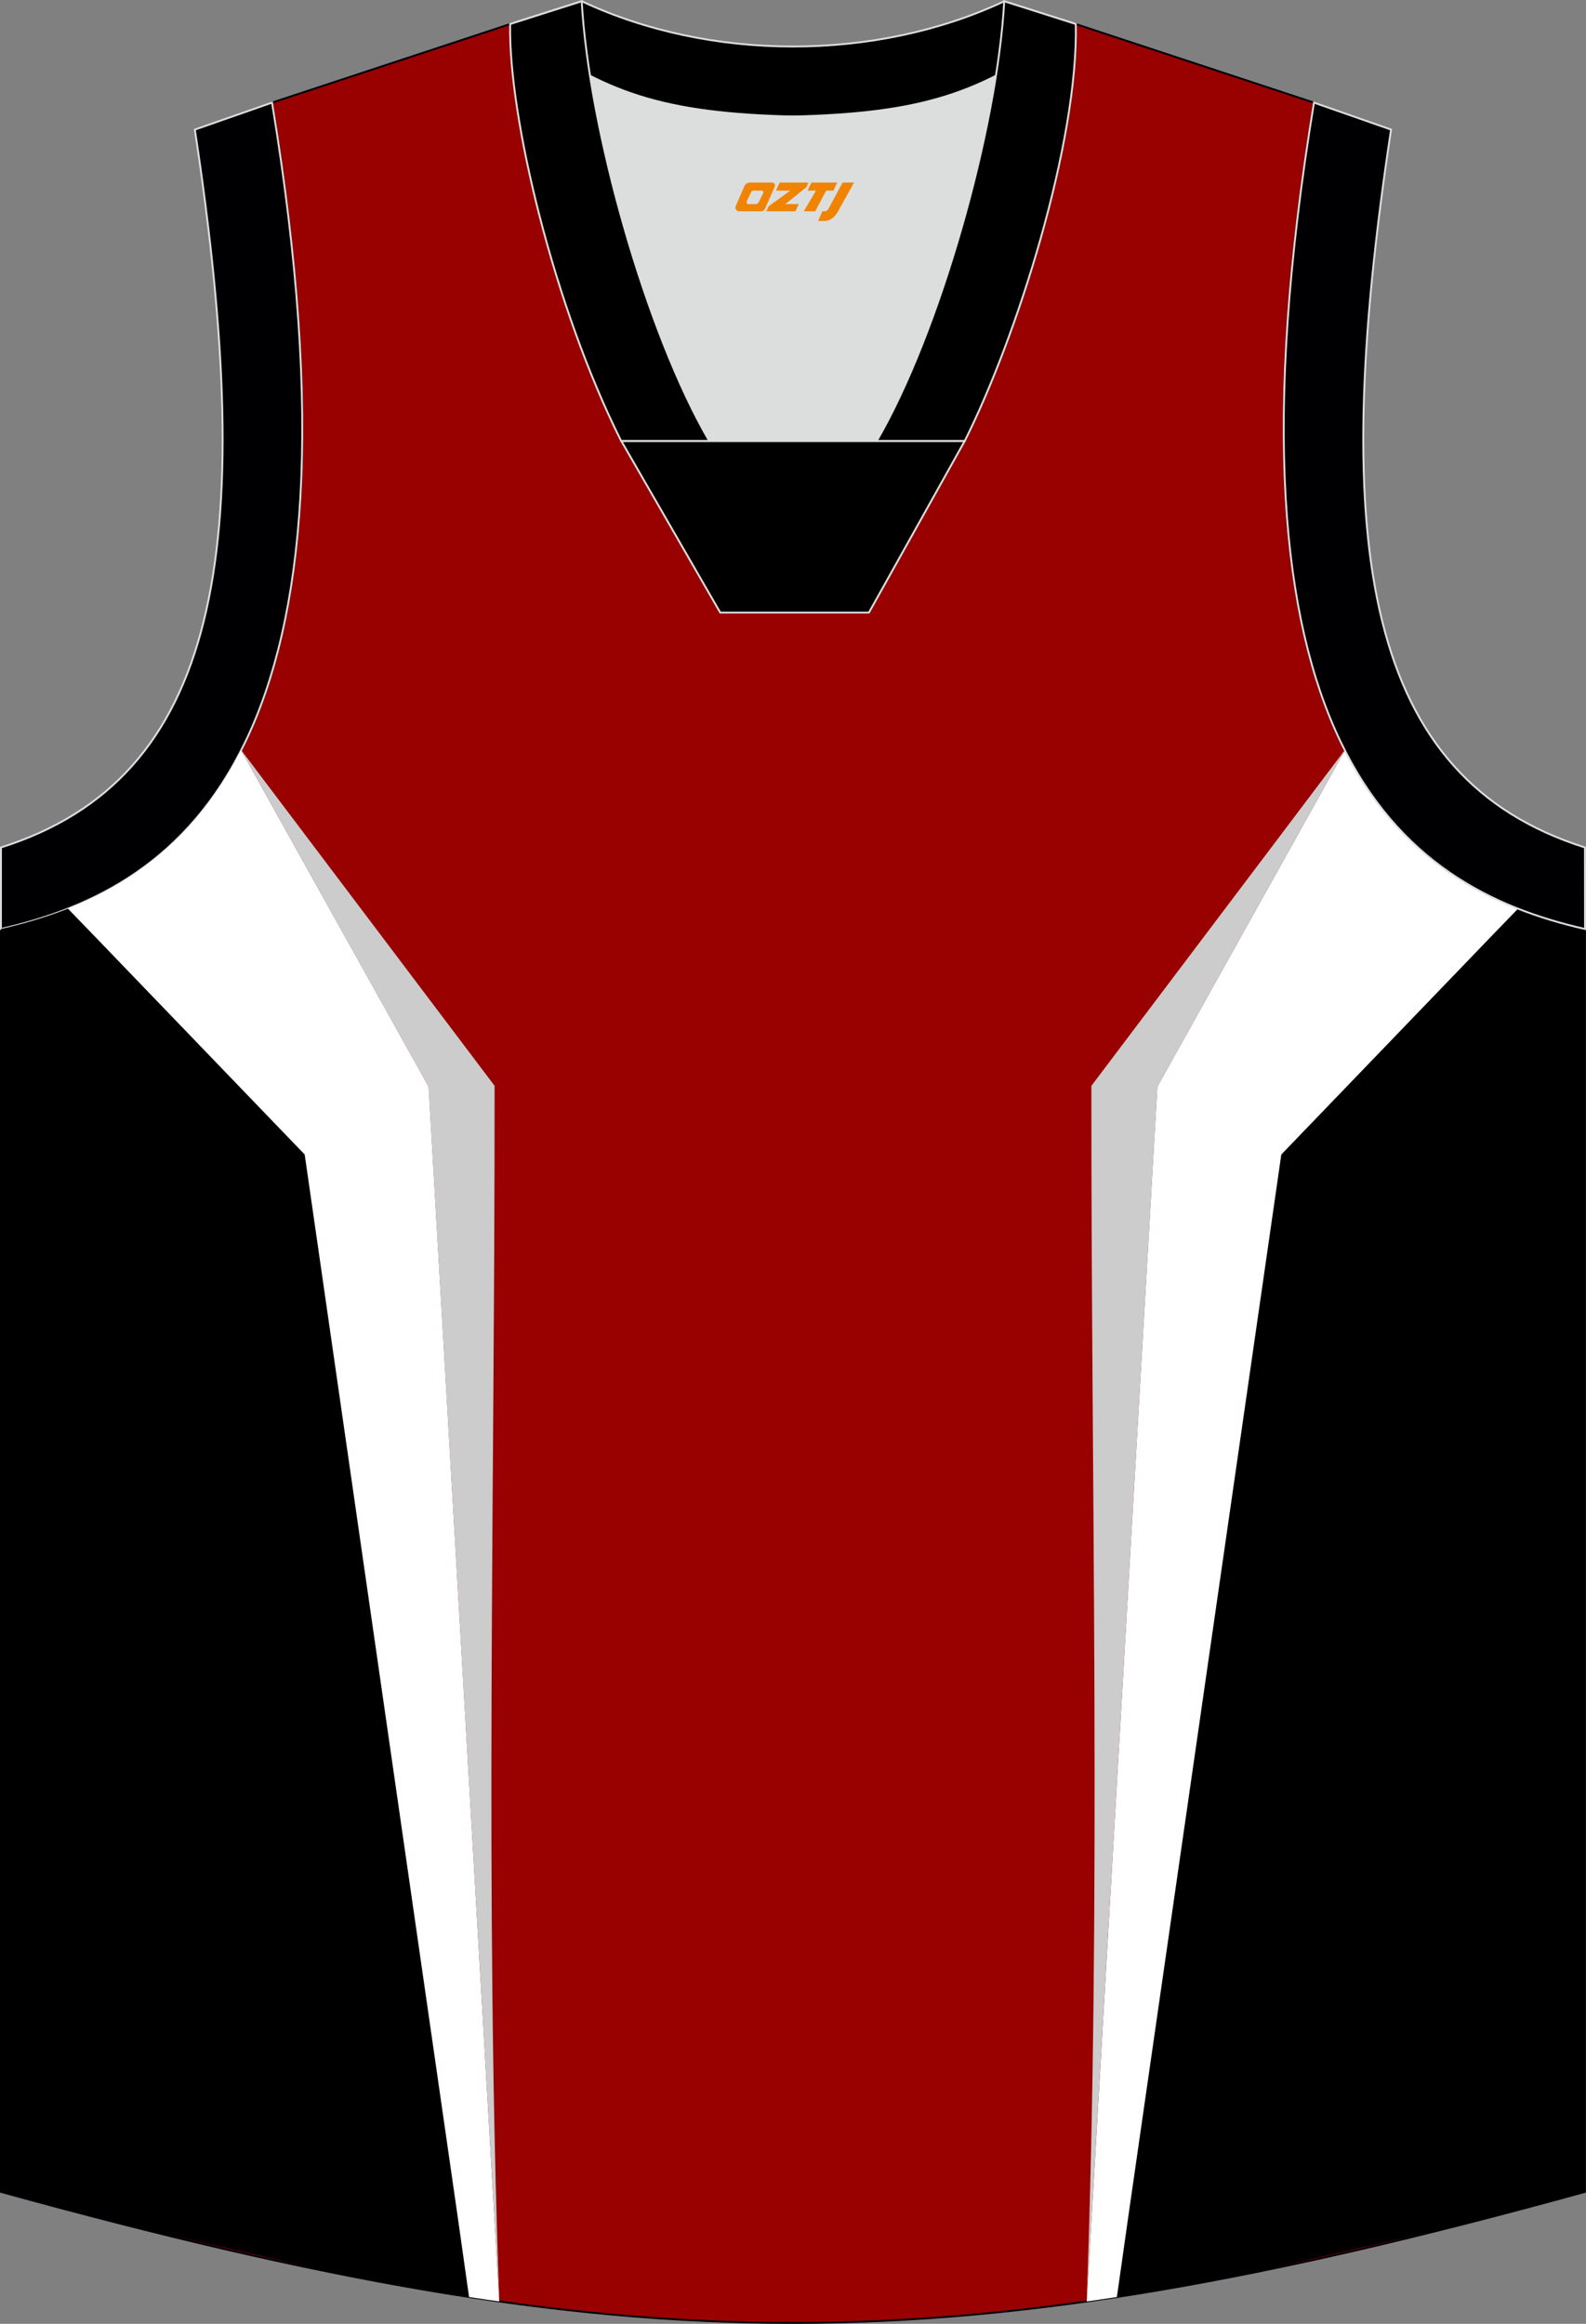 <?xml version="1.0" encoding="utf-8"?>
<!-- Generator: Adobe Illustrator 22.0.0, SVG Export Plug-In . SVG Version: 6.00 Build 0)  -->
<svg xmlns="http://www.w3.org/2000/svg" xmlns:xlink="http://www.w3.org/1999/xlink" version="1.1" id="图层_1" x="0px" y="0px" width="375.7px" height="550.29px" viewBox="0 0 375.7 550.29" enable-background="new 0 0 375.7 550.29" xml:space="preserve">
<rect x="0" y="0" width="375.7" height="550.29" fill="#808080" stroke="none"/>
<g>
	<path fill="#990000" stroke="#000009" stroke-width="0.447" stroke-miterlimit="22.926" d="M187.74,27.6   c-32.52-0.77-44.04-4.89-66.88-21.91L64.44,24.3C89.51,176.56,44.12,210.03,0.22,219.99v299.05   c75.05,20.68,131.34,31.03,187.62,31.03s112.58-10.34,187.62-31.03V219.99c-43.9-9.96-89.29-43.43-64.22-195.69L254.82,5.69   C231.99,22.71,220.26,26.83,187.74,27.6z"/>
	<path fill="#000001" d="M264.57,543.93c9.7-1.49,19.61-3.24,29.82-5.27l50.88-11.61c9.74-2.48,19.79-5.14,30.2-8.01V219.99   c-5.32-1.21-10.65-2.76-15.89-4.82l-5.9,6.1l-50.18,52.12l-36.2,251.25L264.57,543.93z"/>
	<path fill="#FFFFFF" d="M257.43,544.99c2.37-0.33,4.75-0.68,7.14-1.05l2.86-20.15l36.09-250.4l49.63-51.55l6.45-6.67   c-15.82-6.24-30.67-17.19-41.02-37.51l-44.41,79.66l-15.49,266.19L257.43,544.99z"/>
	<path fill="#CCCCCC" d="M257.42,544.99h0.01l1.79-30.93l14.97-256.74l44.38-79.65l-0.02-0.03l-60.02,79.49   C258.47,352.74,260.89,449.5,257.42,544.99z"/>
	<path fill="#DCDDDD" d="M168.03,104.45c-12.27-21.05-23.66-57.42-28.26-86.5c12.37,6.29,25.22,8.93,45.84,9.59   c1.82,0.06,2.86,0.05,4.7-0.01c20.48-0.67,33.29-3.31,45.61-9.58c-4.59,29.08-15.99,65.45-28.26,86.5H168.03z"/>
	<path stroke="#DCDDDD" stroke-width="0.447" stroke-miterlimit="22.926" d="M237.89,0.3l16.17,5.14l-0.54,1.24   c-19.66,14.65-33.19,19.88-63.21,20.85c-1.84,0.05-2.88,0.06-4.69,0.01c-30.52-0.96-44.03-6.28-64.1-21.35l0.38-0.84l15.9-5.06   C168.23,14.59,207.46,14.59,237.89,0.3z"/>
	<path fill="#000002" stroke="#DCDDDD" stroke-width="0.447" stroke-miterlimit="22.926" d="M64.44,24.3   C89.51,176.56,44.12,210.03,0.22,219.99l0.01-19.31c51.57-16.3,61.16-69.76,45.93-169.99L64.44,24.3z"/>
	<path stroke="#DCDDDD" stroke-width="0.447" stroke-miterlimit="22.926" d="M168.03,104.45C153.1,78.84,139.46,30.54,137.8,0.3   l-16.95,5.39c-0.46,21.71,10.35,66.95,26.31,98.76H168.03L168.03,104.45L168.03,104.45z M254.84,5.69L237.89,0.3   c-1.67,30.24-15.3,78.54-30.23,104.15h20.78h0.08C240.99,79.53,255.44,33.74,254.84,5.69z"/>
	<polygon stroke="#DCDDDD" stroke-width="0.447" stroke-miterlimit="22.926" points="147.19,104.45 228.51,104.45 205.84,145.05    170.61,145.05  "/>
	<path fill="#000002" stroke="#DCDDDD" stroke-width="0.447" stroke-miterlimit="22.926" d="M311.26,24.3   c-25.07,152.26,20.32,185.74,64.21,195.69l-0.02-19.31c-51.57-16.3-61.16-69.76-45.93-169.99L311.26,24.3z"/>
	<path fill="#000001" d="M111.13,543.93c-9.7-1.49-19.61-3.24-29.82-5.27l-50.89-11.61c-9.74-2.48-19.79-5.14-30.2-8.01V219.99   c5.32-1.21,10.65-2.76,15.89-4.82l5.9,6.1l50.18,52.12l36.21,251.26L111.13,543.93z"/>
	<path fill="#FFFFFF" d="M118.26,544.99c-2.37-0.33-4.75-0.68-7.14-1.05l-2.86-20.15l-36.08-250.4l-49.63-51.55l-6.45-6.67   c15.82-6.24,30.67-17.19,41.02-37.51l44.41,79.66l15.49,266.19L118.26,544.99z"/>
	<path fill="#CCCCCC" d="M118.28,544.99h-0.02l-1.79-30.93L101.5,257.31l-44.38-79.65l0.02-0.03l60.02,79.49   C117.23,352.74,114.81,449.5,118.28,544.99z"/>
	
</g>
<g>
	<path fill="#F08300" d="M199.61,43.23l-3.4,6.3c-0.2,0.3-0.5,0.5-0.8,0.5h-0.6l-1,2.3h1.2c2,0.1,3.2-1.5,3.9-3L202.31,43.23h-2.5L199.61,43.23z"/>
	<polygon fill="#F08300" points="192.41,43.23 ,198.31,43.23 ,197.41,45.13 ,195.71,45.13 ,193.11,50.03 ,190.41,50.03 ,193.31,45.13 ,191.31,45.13 ,192.21,43.23"/>
	<polygon fill="#F08300" points="186.41,48.33 ,185.91,48.33 ,186.41,48.03 ,191.01,44.33 ,191.51,43.23 ,184.71,43.23 ,184.41,43.83 ,183.81,45.13 ,186.61,45.13 ,187.21,45.13 ,182.11,48.83    ,181.51,50.03 ,188.11,50.03 ,188.41,50.03 ,189.21,48.33"/>
	<path fill="#F08300" d="M182.91,43.23H177.61C177.11,43.23,176.61,43.53,176.41,43.93L174.31,48.73C174.01,49.33,174.41,50.03,175.11,50.03h5.2c0.4,0,0.7-0.2,0.9-0.6L183.51,44.23C183.71,43.73,183.41,43.23,182.91,43.23z M180.81,45.73L179.71,47.93C179.51,48.23,179.21,48.33,179.11,48.33l-1.8,0C177.11,48.33,176.71,48.23,176.91,47.63l1-2.1c0.1-0.3,0.4-0.4,0.7-0.4h1.9   C180.71,45.13,180.91,45.43,180.81,45.73z"/>
</g>
</svg>